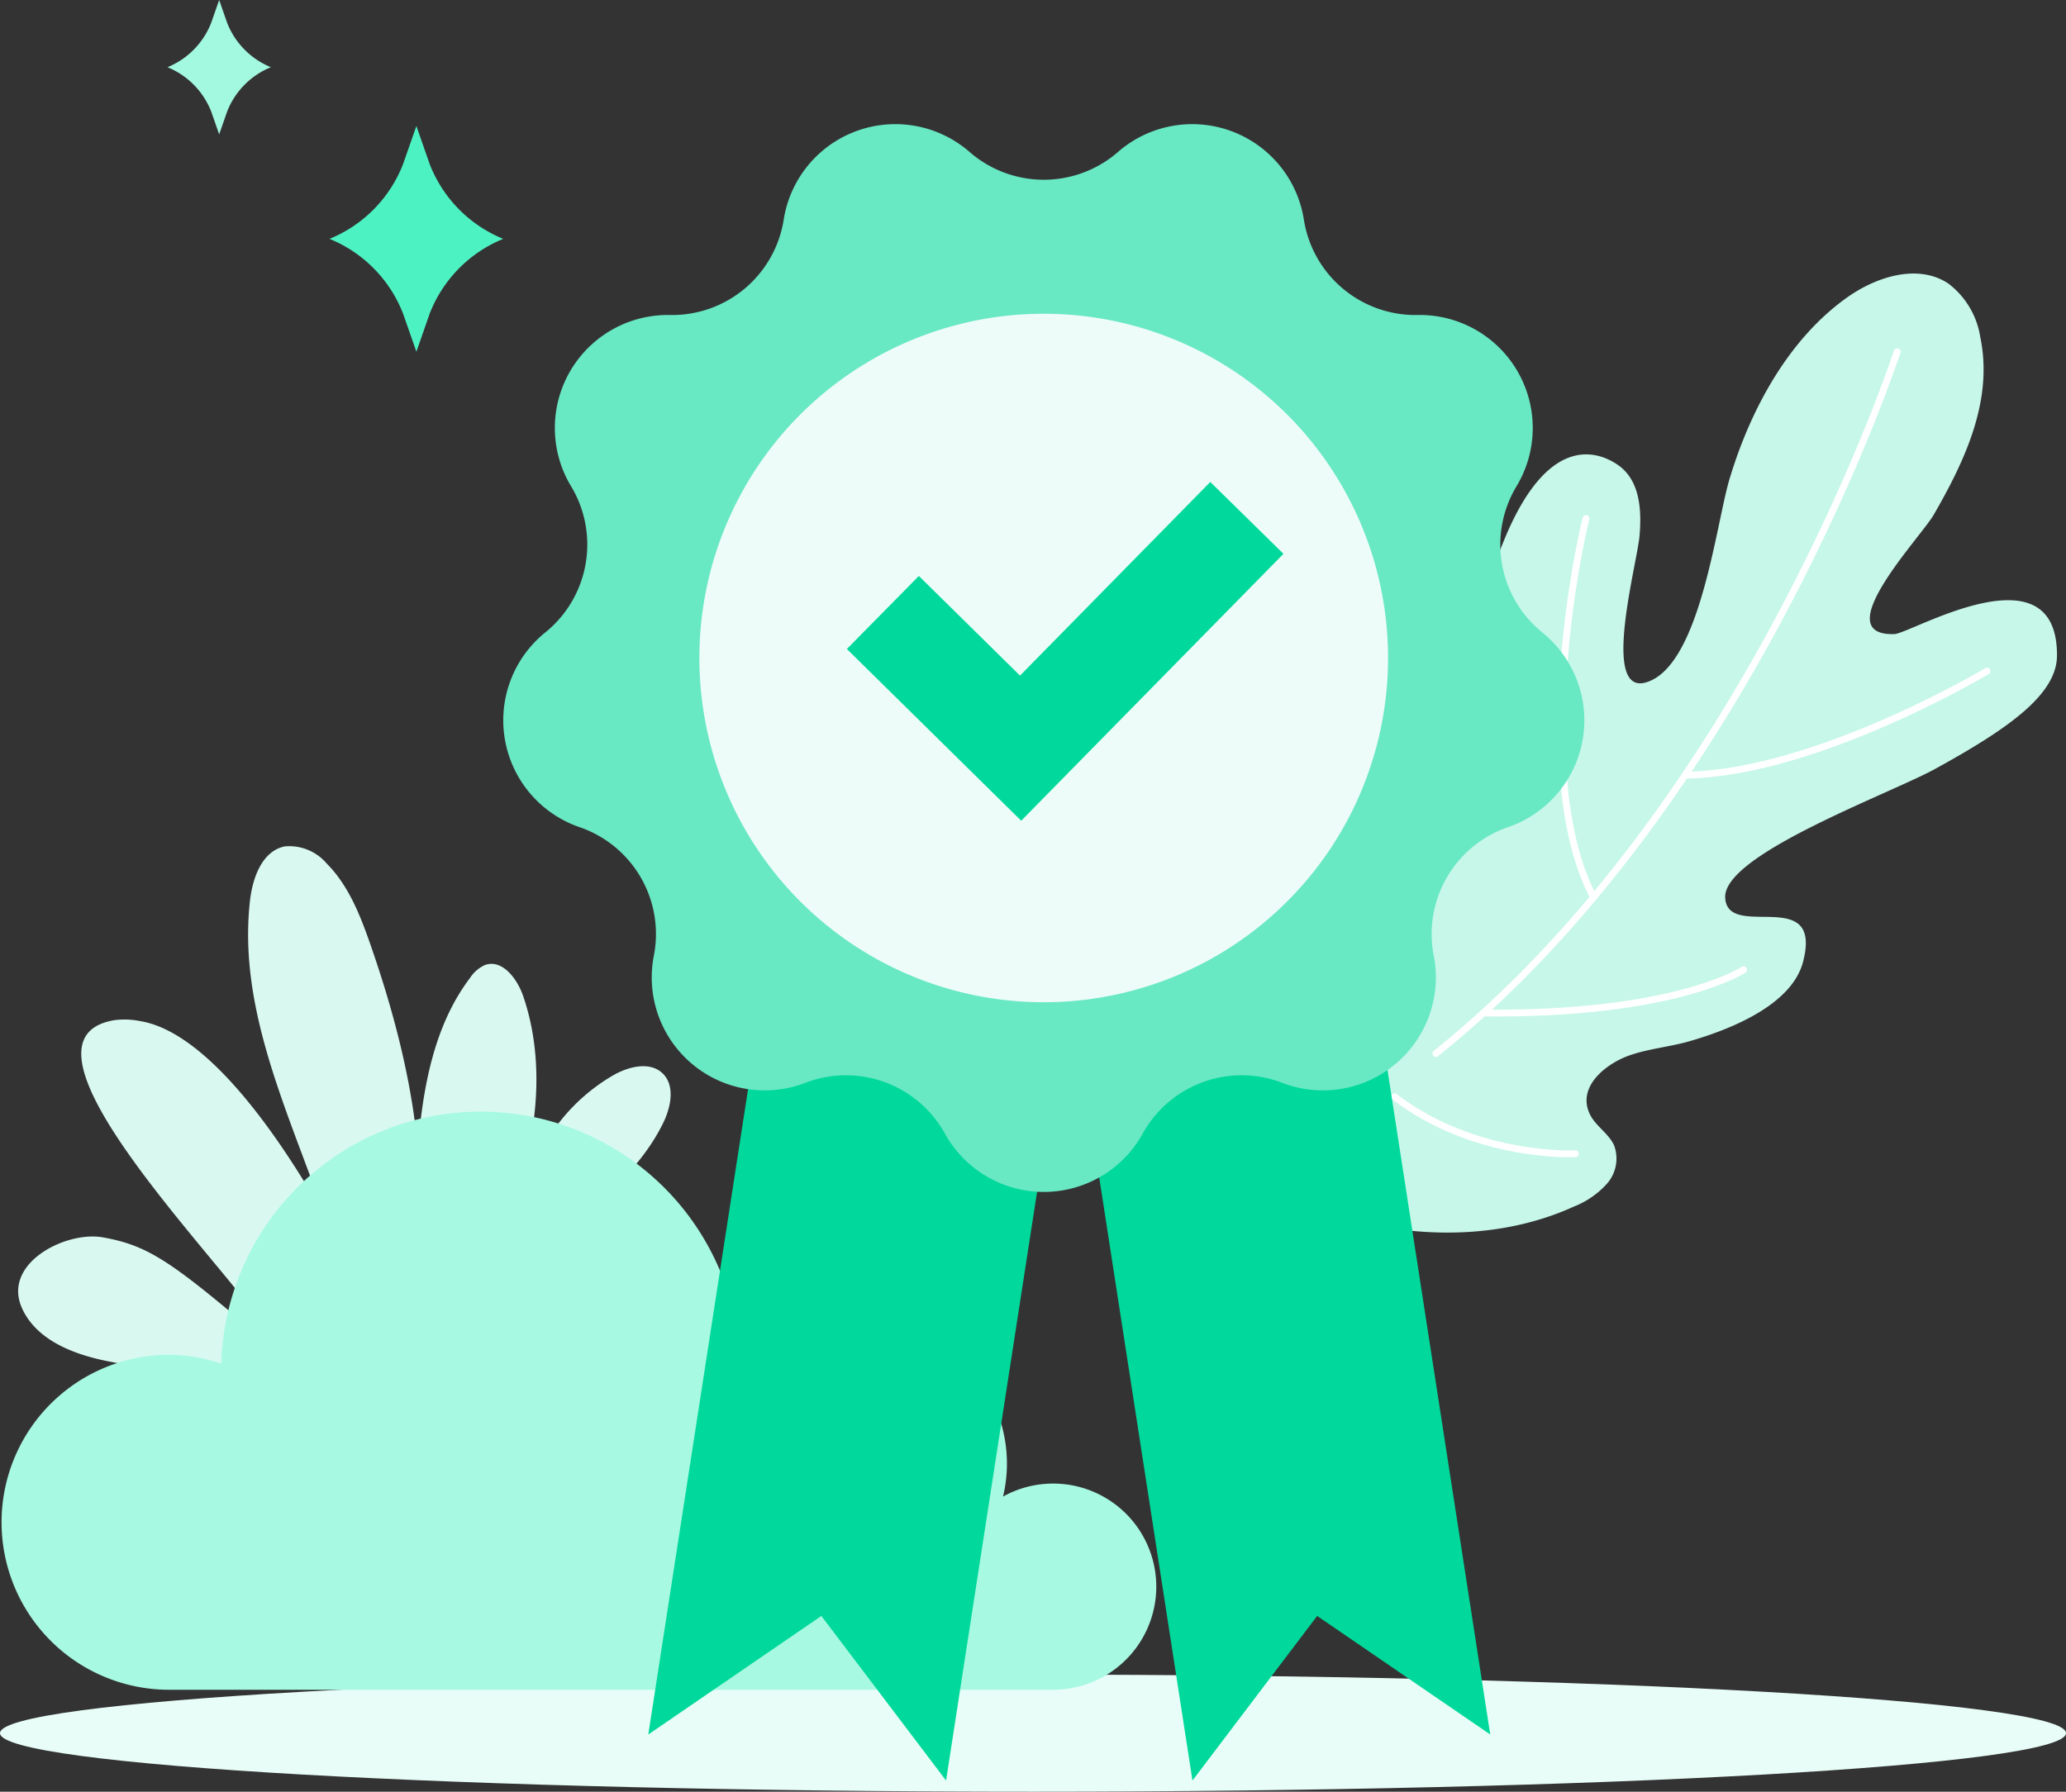 <svg xmlns="http://www.w3.org/2000/svg" width="191.998" height="166.55" viewBox="0 0 191.998 166.55"><rect x="0" y="0" width="191.998" height="166.55" fill="#333333" stroke="none"/><defs><style>.a{fill:#d9f9f0;}.b{fill:#e8fdf7;}.c{fill:#c7f7e9;}.d{fill:none;stroke:#fff;stroke-linecap:round;stroke-linejoin:round;stroke-width:0.635px;}.e{fill:#a8f9e2;}.f{fill:#4df2c3;}.g{fill:#a3f9e0;}.h{fill:#00d99b;}.i{fill:#69e8c4;}.j{fill:#edfcf8;}</style></defs><g transform="translate(-5490.323 -2601.058)"><path class="a" d="M5527.814,2723.923c3.326-11.459.854-23.813-3.073-35.08-.944-2.711-2.027-5.472-4.05-7.507a4.56,4.56,0,0,0-3.906-1.6c-2.108.427-3,2.942-3.235,5.082-1.5,13.506,7.4,25.886,9.652,39.288"/><path class="a" d="M5537.286,2718.169a35.24,35.24,0,0,1,3.174-9.853,17.428,17.428,0,0,1,7.05-7.416c1.36-.718,3.175-1.147,4.324-.128,1.265,1.122.855,3.186.107,4.7-4.085,8.3-14.531,12.014-18.5,20.366"/><path class="a" d="M5532.464,2724.938a72.027,72.027,0,0,0,6.525-15.078c1.431-5.3,1.735-11.033-.052-16.224-.553-1.6-1.926-3.432-3.527-2.88a3.21,3.21,0,0,0-1.4,1.2c-2.982,3.924-4.128,8.937-4.665,13.837s-.555,9.871-1.631,14.681a4.174,4.174,0,0,1-.868,2,1.546,1.546,0,0,1-1.984.309,2.094,2.094,0,0,1-.6-1.054c-.686-2.144-11.315-24.209-20.941-25.759a7.346,7.346,0,0,0-2.357-.083c-12.073,2.008,15.126,27.236,15.333,30.992-9.847-8.435-11.928-9.989-16.41-10.8-3.452-.623-9.466,2.438-7.485,6.659,1.366,2.921,4.783,4.225,7.945,4.857,3.452.688,7,.909,10.394,1.871s6.72,2.815,8.444,5.888"/><path class="b" d="M5490.323,2762.165c0,3.007,42.977,5.443,96,5.443s96-2.436,96-5.443-42.981-5.441-96-5.441S5490.323,2759.159,5490.323,2762.165Z"/><path class="c" d="M5618.913,2689.583c2.785-3.489,5.656-7.156,6.559-11.528.837-4.052,2.035-8.492,1.89-12.626a33.428,33.428,0,0,1,1.989-12.178c4.284-12.249,9.406-10.237,11.213-9.052,1.775,1.166,2.42,3.335,2.124,6.673-.239,2.681-3.633,14.954.666,13.6,4.977-1.564,6.426-14.637,7.7-18.894,1.912-6.369,5.435-12.991,10.969-16.9,2.73-1.924,6.54-3.111,9.333-1.284a7.732,7.732,0,0,1,3,5.011c1.229,5.9-1.462,11.53-4.33,16.508-1.2,2.081-10.008,11.3-3.651,11.087,1.517-.05,15.145-8.24,15.108,1.994-.011,3.6-4.434,6.752-11.3,10.526-4.29,2.356-19.777,7.975-19.535,12s9.1-1.252,7.237,5.941c-1.045,4.031-6.791,6.312-10.632,7.407-1.829.519-3.754.675-5.544,1.311-2.124.756-4.867,2.886-3.642,5.446.538,1.116,1.764,1.794,2.267,2.928a3.538,3.538,0,0,1-.665,3.53,8.156,8.156,0,0,1-3.075,2.131c-7.349,3.345-15.993,2.964-23.662.427s-14.511-7.06-20.989-11.879"/><path class="d" d="M5666.632,2633.753s-13.577,41.778-42.87,65.238"/><path class="d" d="M5674.977,2663.444s-15.917,9.52-28.054,9.667"/><path class="d" d="M5637.707,2649.264c-1.6,6.636-4.528,25.347.714,35.205"/><path class="d" d="M5652.361,2691.2s-6.311,4.218-24.192,4.024"/><path class="d" d="M5636.729,2708.306s-9.3.47-16.81-5.3"/><path class="e" d="M5505.911,2726.993a15.563,15.563,0,0,1,4.973.824,24.121,24.121,0,0,1,48.232.71c0,.611-.03,1.212-.074,1.81a13.356,13.356,0,0,1,24.858,6.8,13.149,13.149,0,0,1-.362,3.036,9.583,9.583,0,1,1,4.656,17.958h-82.283a15.568,15.568,0,0,1,0-31.135Z"/><path class="f" d="M5527.787,2616.295l1.232-3.525,1.229,3.525a12.317,12.317,0,0,0,6.841,6.967h0a12.318,12.318,0,0,0-6.841,6.964l-1.229,3.527-1.232-3.527a12.317,12.317,0,0,0-6.842-6.964h0A12.315,12.315,0,0,0,5527.787,2616.295Z"/><path class="g" d="M5509.958,2603.157l.733-2.1.732,2.1a7.342,7.342,0,0,0,4.073,4.148h0a7.336,7.336,0,0,0-4.073,4.144l-.732,2.1-.733-2.1a7.33,7.33,0,0,0-4.073-4.144h0A7.336,7.336,0,0,0,5509.958,2603.157Z"/><path class="h" d="M5550.57,2762.29l16.084-11.02,11.589,15.3,13.818-89.4-27.673-4.276Z"/><path class="h" d="M5628.814,2762.29l-16.084-11.02-11.589,15.3-13.817-89.4,27.673-4.276Z"/><path class="i" d="M5594.221,2615.184h0a10.5,10.5,0,0,1,17.273,6.289h0a10.5,10.5,0,0,0,10.57,8.867h0a10.5,10.5,0,0,1,9.192,15.921h0a10.5,10.5,0,0,0,2.4,13.588h0a10.5,10.5,0,0,1-3.191,18.1h0a10.5,10.5,0,0,0-6.9,11.949h0a10.5,10.5,0,0,1-14.083,11.815h0a10.505,10.505,0,0,0-12.965,4.721h0a10.5,10.5,0,0,1-18.381,0h0a10.506,10.506,0,0,0-12.965-4.721h0a10.5,10.5,0,0,1-14.084-11.815h0a10.5,10.5,0,0,0-6.9-11.949h0a10.5,10.5,0,0,1-3.192-18.1h0a10.5,10.5,0,0,0,2.4-13.588h0a10.5,10.5,0,0,1,9.191-15.921h0a10.5,10.5,0,0,0,10.569-8.867h0a10.5,10.5,0,0,1,17.274-6.289h0A10.5,10.5,0,0,0,5594.221,2615.184Z"/><path class="j" d="M5619.318,2662.223a32,32,0,1,1-31.995-32A32,32,0,0,1,5619.318,2662.223Z"/><path class="h" d="M5585.225,2677.35l-16.2-15.965,6.69-6.787,9.4,9.262,17.683-18,6.8,6.679Z"/></g></svg>